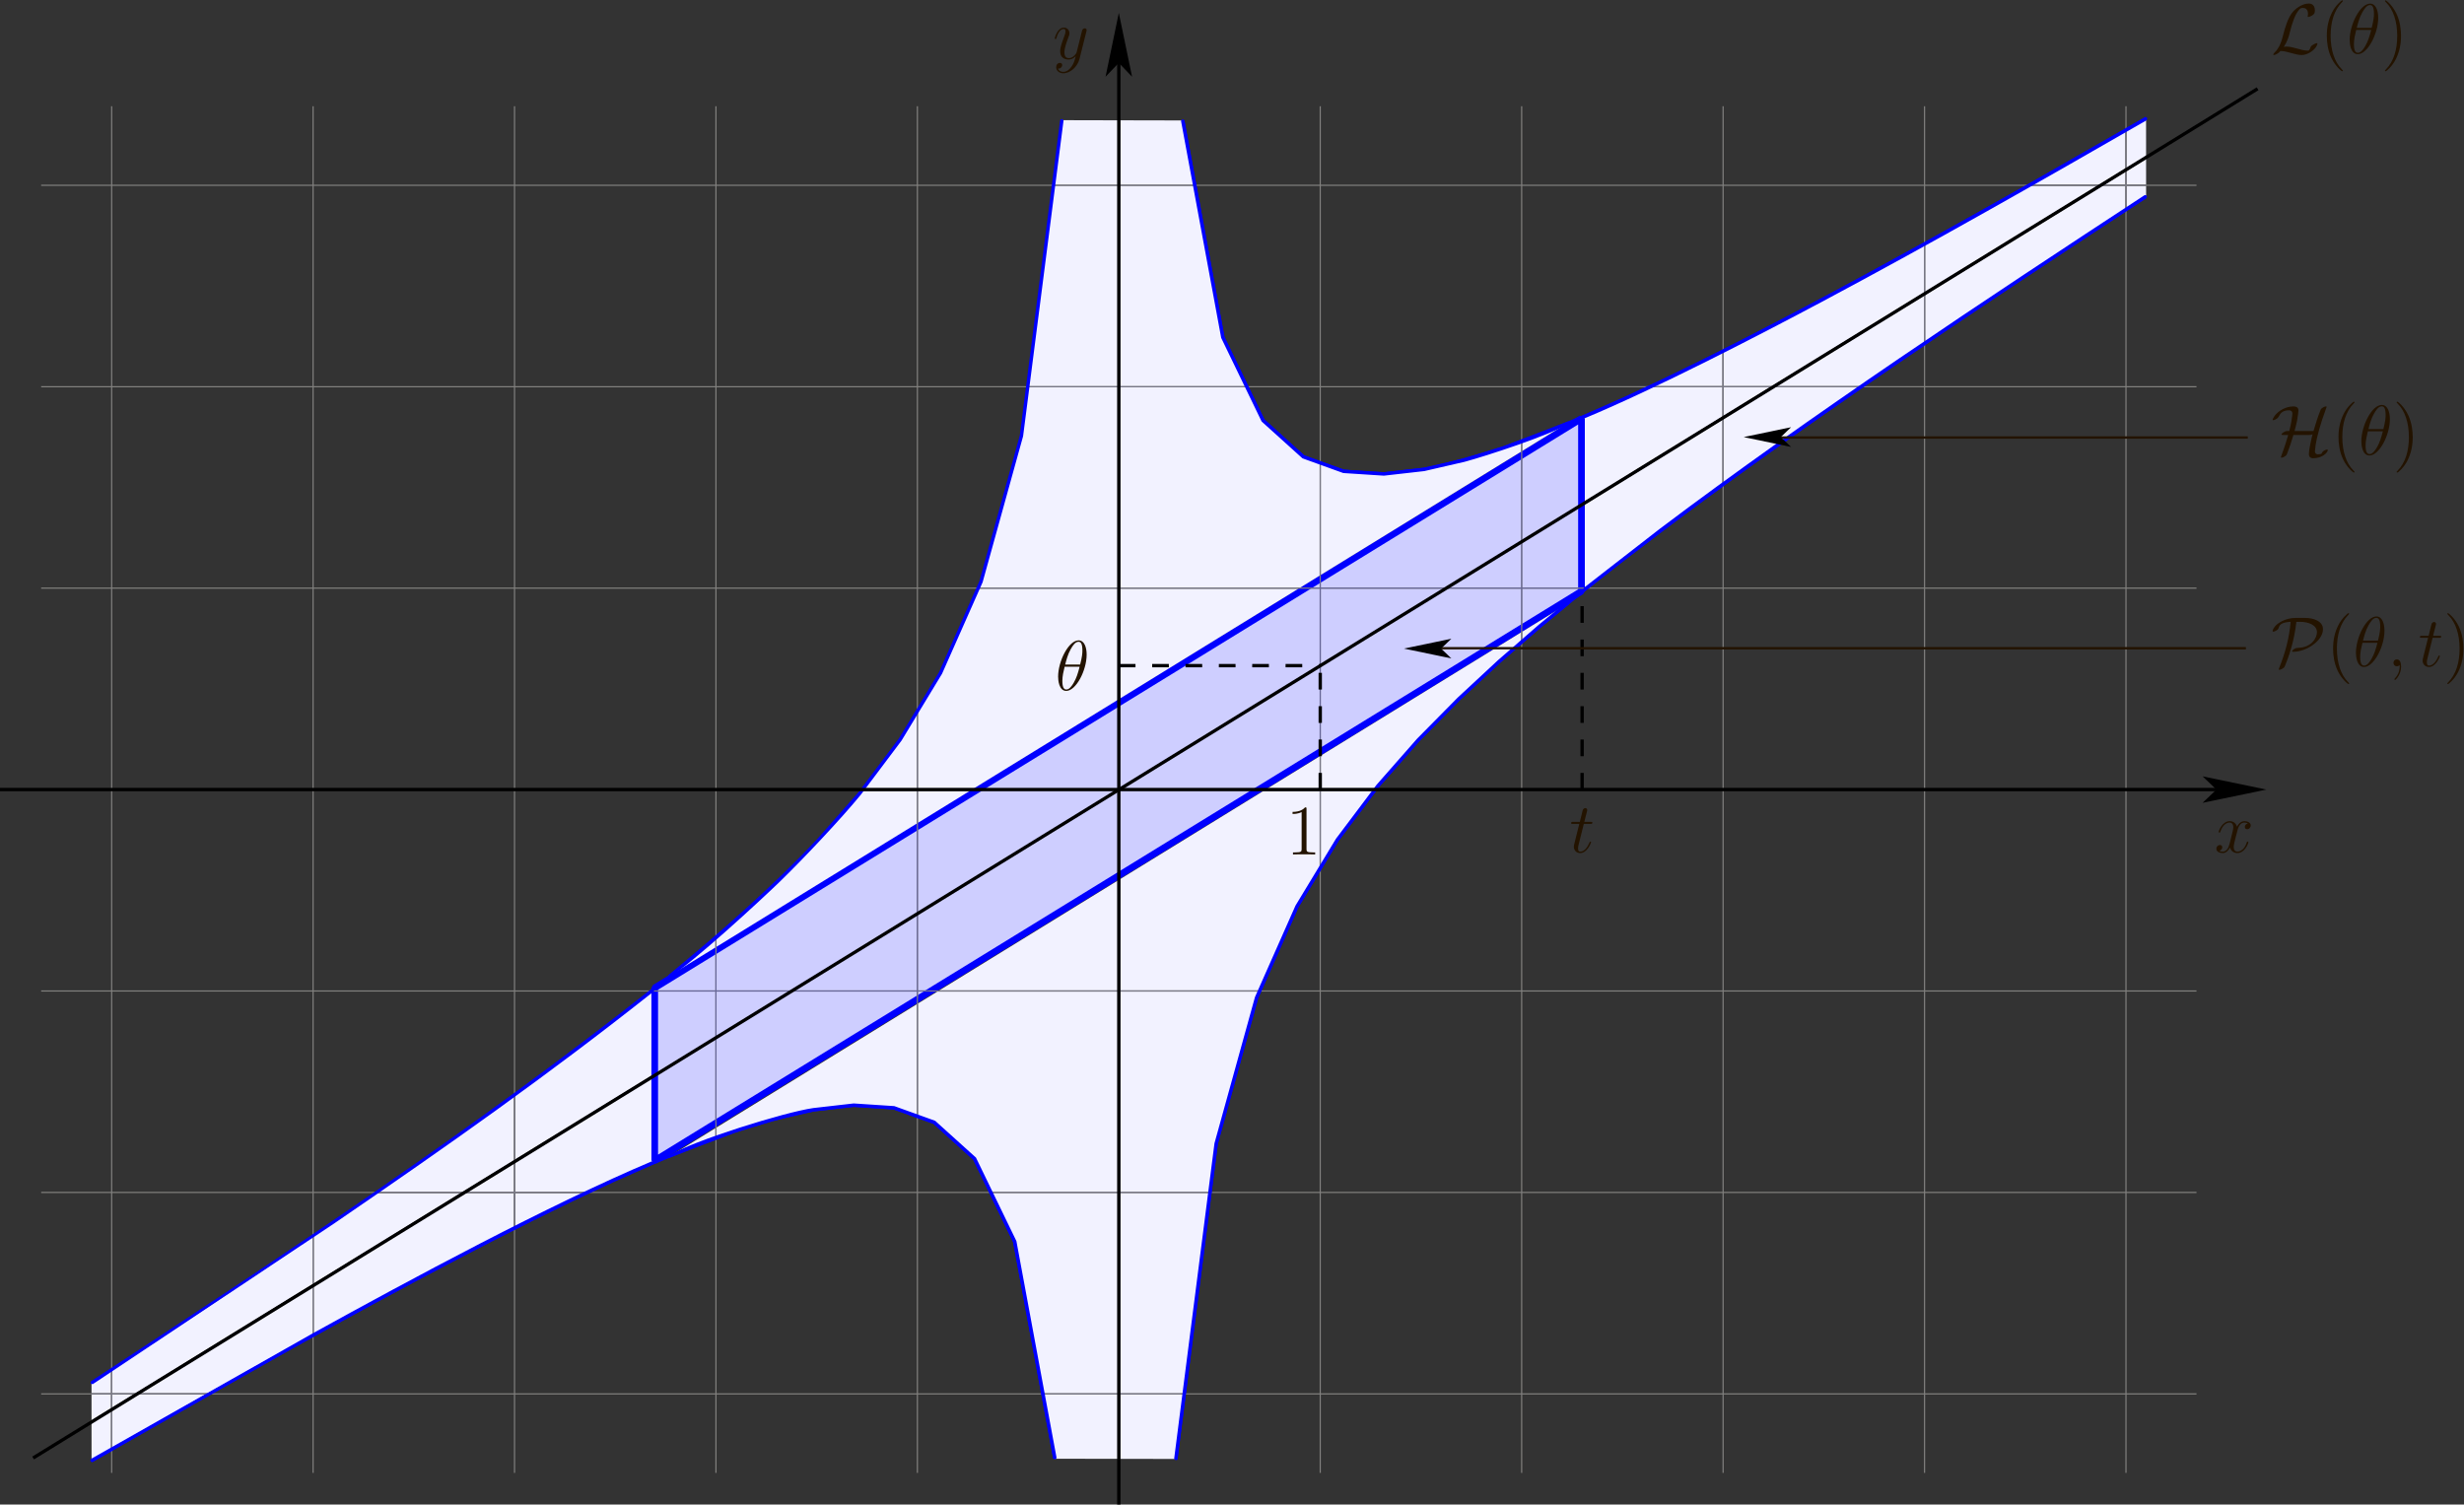 <?xml version="1.0" encoding="UTF-8" standalone="no"?>
<!-- Created with Inkscape (http://www.inkscape.org/) -->

<svg
   version="1.1"
   id="svg2"
   width="418.772"
   height="255.711"
   viewBox="0 0 418.772 255.711"
   xmlns="http://www.w3.org/2000/svg"
   xmlns:svg="http://www.w3.org/2000/svg">
  <rect x="0" y="0" width="418.772" height="255.711" fill="#333333" stroke="none"/>
  <defs
     id="defs6" />
  <g
     id="g8"
     transform="matrix(1.333,0,0,-1.333,-0.161,255.963)">
    <g
       id="g10"
       transform="scale(0.1)">
      <path
         d="m 2021.39,1280.61 v 107.71 l 0.56,0.23 51.18,22.68 32.37,15.15 h 91.89 v -37.45 l -51.43,-31.66 -119.84,-73.75 z m 177.51,109.24 v 36.53 h 59.37 z m 61.81,38.04 h -61.81 v 44.13 l 27.74,14.01 51.15,26.49 v 0.01 l 51.16,27.06 51.16,27.55 51.16,27.94 22.96,12.7 v -60.81 l -68.56,-42.19 -119.85,-73.74 z m -63.32,0 h -88.68 l 15.58,7.28 51.18,25.02 21.92,11.07 z m 258.34,120.01 v 60.71 l 26.7,14.76 51.14,28.58 51.16,28.84 4.25,2.41 h 86.62 l -50.24,-30.91 -119.85,-73.75 z m 222.31,136.81 h -86.42 l 44.25,25.15 51.16,29.25 24.02,13.82 v -47.91 z m 34.51,21.24 v 47.85 l 24.88,14.32 0.03,-46.85 -24.91,-15.32"
         style="fill:#f2f2ff;fill-opacity:1;fill-rule:nonzero;stroke:none"
         id="path12" />
      <path
         d="m 2023.25,1171.06 h -1.86 v 106.01 l 6.31,3.89 119.85,73.75 49.84,30.68 v -82.16 l -27.54,-20.03 -0.02,-0.01 -51.53,-38.31 -51.54,-39.41 z m 175.65,133.27 v 81.99 l 65.1,40.06 h 107.73 l -47.32,-32.78 -51.53,-36.18 -51.52,-36.76 z m 175,123.56 h -107.45 l 0.94,0.58 119.85,73.75 66.99,41.23 v -60.72 l -26.78,-18.16 -51.51,-35.27 z m 81.83,55.86 v 60.62 l 51.35,31.61 119.85,73.75 54.41,33.47 h 29.71 v -29.57 l -25.99,-17.02 -51.51,-33.95 -51.53,-34.14 -51.52,-34.37 -51.52,-34.63 z m 256.82,170.86 v 28.59 h 24.93 l 0.01,-14.05 -0.08,-0.04 -0.82,1.25 z m 24.92,30.1 h -24.92 v 17.71 l 24.91,15.32 z m -26.42,0 h -27.27 l 27.27,16.78 v -16.78"
         style="fill:#f2f2ff;fill-opacity:1;fill-rule:nonzero;stroke:none"
         id="path14" />
      <path
         d="m 117.922,109.266 -0.016,33.011 h 24.926 v -17.683 z m 26.41,16.254 v 16.757 h 27.234 z m 29.672,18.261 h -29.672 v 29.59 l 25.902,16.969 51.532,33.969 51.511,34.125 v 0 l 51.516,34.359 0.008,0.008 51.519,34.625 h 0.008 l 23.324,15.832 v -60.617 l -51.406,-31.645 -119.848,-73.73 z m -31.172,0 h -24.926 l -0.011,14.067 h 0.007 l 0.821,-1.262 24.109,15.793 z m 258.324,139.782 v 60.714 l 26.688,18.114 v 0.007 l 51.527,35.266 2.07,1.434 H 588.922 L 587.949,398.504 468.094,324.77 Z M 591.363,400.602 H 483.617 l 47.278,32.753 51.503,36.153 51.536,36.769 22.539,16.395 v -81.996 z m 66.61,41.003 v 82.161 l 27.492,20 51.519,38.304 51.563,39.41 43.582,34.442 h 1.859 V 549.91 l -6.34,-3.902 -119.851,-73.742 -49.824,-30.661"
         style="fill:#f2f2ff;fill-opacity:1;fill-rule:nonzero;stroke:none"
         id="path16" />
      <path
         d="m 117.953,58.883 -0.023,46.851 24.902,15.329 V 73.195 Z m 26.379,15.18 v 47.929 l 32.965,20.285 h 86.449 l -44.262,-25.14 -51.179,-29.282 h -0.008 z m 122.055,69.719 h -86.645 l 50.231,30.922 119.847,73.738 49.832,30.664 V 218.391 L 372.93,203.613 321.789,175.031 270.598,146.176 Z m 134.769,75.438 v 60.816 l 68.516,42.176 119.848,73.73 5.132,3.157 h 61.821 v -44.121 l -27.77,-14.02 -51.176,-26.512 -51.136,-27.062 -51.18,-27.551 -51.148,-27.941 -0.012,-0.008 z M 657.973,355.73 v 43.368 h 88.664 l -15.602,-7.309 -51.18,-25.004 z m 91.867,44.872 h -91.867 v 37.468 l 51.394,31.637 119.852,73.738 4.769,2.938 V 438.684 l -0.605,-0.243 -51.188,-22.679 z m -93.367,0 h -59.375 l 59.375,36.55 v -36.55"
         style="fill:#f2f2ff;fill-opacity:1;fill-rule:nonzero;stroke:none"
         id="path18" />
      <path
         d="M 835.977,660.684 2017.57,1386.6 V 1166.36 L 835.977,440.438 v 220.246"
         style="fill:#ceceff;fill-opacity:1;fill-rule:evenodd;stroke:none"
         id="path20" />
      <path
         d="M 835.977,660.684 2017.57,1386.6 V 1166.36 L 835.977,440.438 Z"
         style="fill:none;stroke:#0000ff;stroke-width:8.504;stroke-linecap:butt;stroke-linejoin:bevel;stroke-miterlimit:22.926;stroke-dasharray:none;stroke-opacity:1"
         id="path22" />
      <path
         d="M 53.691,143.781 H 2801.69 v -1.504 H 53.691 Z m 0,256.821 H 2801.69 v -1.504 H 53.691 Z m 0,256.82 H 2801.69 v -1.5 H 53.691 Z m 0,256.82 H 2801.69 v -1.5 H 53.691 Z m 0,256.818 H 2801.69 v -1.5 H 53.691 Z m 0,256.83 H 2801.69 v -1.51 H 53.691 Z m 0,256.82 H 2801.69 v -1.51 H 53.691 Z M 142.832,42.277 V 1784.71 h 1.5 V 42.277 Z m 256.82,0 V 1784.71 h 1.504 V 42.277 Z m 256.821,0 V 1784.71 h 1.5 V 42.277 Z m 256.82,0 V 1784.71 h 1.504 V 42.277 Z m 256.817,0 V 1784.71 h 1.51 V 42.277 Z m 256.83,0 V 1784.71 h 1.5 V 42.277 Z m 256.81,0 V 1784.71 h 1.51 V 42.277 Z m 256.83,0 V 1784.71 h 1.5 V 42.277 Z m 256.81,0 V 1784.71 h 1.51 V 42.277 Z m 256.84,0 V 1784.71 h 1.5 V 42.277 Z m 256.82,0 V 1784.71 h 1.5 V 42.277 h -1.5"
         style="fill:#81807e;fill-opacity:1;fill-rule:nonzero;stroke:none"
         id="path24" />
      <path
         d="m 2867.28,870.27 c -2.89,-0.54 -3.97,-2.707 -3.97,-4.422 0,-2.164 1.71,-2.887 2.98,-2.887 2.71,0 4.6,2.344 4.6,4.785 0,3.789 -4.34,5.504 -8.12,5.504 -5.51,0 -8.58,-5.414 -9.39,-7.129 -2.08,6.77 -7.67,7.129 -9.3,7.129 -9.2,0 -14.08,-11.824 -14.08,-13.812 0,-0.36 0.36,-0.809 1,-0.809 0.71,0 0.89,0.539 1.08,0.902 3.06,10.02 9.11,11.914 11.73,11.914 4.07,0 4.87,-3.793 4.87,-5.957 0,-1.988 -0.54,-4.062 -1.62,-8.394 l -3.07,-12.367 c -1.35,-5.418 -3.97,-10.379 -8.75,-10.379 -0.45,0 -2.71,0 -4.61,1.172 3.25,0.632 3.98,3.339 3.98,4.425 0,1.801 -1.36,2.887 -3.07,2.887 -2.17,0 -4.52,-1.898 -4.52,-4.785 0,-3.789 4.25,-5.504 8.12,-5.504 4.34,0 7.41,3.43 9.3,7.129 1.45,-5.324 5.96,-7.129 9.3,-7.129 9.21,0 14.08,11.824 14.08,13.809 0,0.453 -0.36,0.812 -0.9,0.812 -0.82,0 -0.9,-0.449 -1.17,-1.172 -2.44,-7.945 -7.68,-11.644 -11.74,-11.644 -3.16,0 -4.87,2.347 -4.87,6.047 0,1.984 0.36,3.429 1.8,9.39 l 3.16,12.274 c 1.36,5.414 4.42,9.386 8.58,9.386 0.18,0 2.7,0 4.6,-1.175 v 0"
         style="fill:#231300;fill-opacity:1;fill-rule:nonzero;stroke:none"
         id="path26" />
      <path
         d="m 1367.27,1835.08 c -2.44,-3.43 -5.96,-6.5 -10.38,-6.5 -1.09,0 -5.42,0.18 -6.77,4.33 0.27,-0.09 0.72,-0.09 0.9,-0.09 2.71,0 4.52,2.35 4.52,4.43 0,2.07 -1.72,2.79 -3.08,2.79 -1.44,0 -4.6,-1.08 -4.6,-5.5 0,-4.61 3.89,-7.76 9.03,-7.76 9.02,0 18.14,8.3 20.67,18.32 l 8.84,35.2 c 0.1,0.45 0.27,0.99 0.27,1.54 0,1.35 -1.08,2.25 -2.43,2.25 -0.81,0 -2.71,-0.36 -3.43,-3.07 l -6.68,-26.54 c -0.45,-1.62 -0.45,-1.8 -1.17,-2.79 -1.81,-2.53 -4.79,-5.6 -9.12,-5.6 -5.05,0 -5.51,4.96 -5.51,7.4 0,5.15 2.44,12.1 4.87,18.6 1,2.61 1.54,3.88 1.54,5.68 0,3.79 -2.7,7.22 -7.13,7.22 -8.3,0 -11.64,-13.08 -11.64,-13.81 0,-0.36 0.36,-0.81 0.99,-0.81 0.81,0 0.9,0.36 1.26,1.63 2.17,7.58 5.6,11.19 9.12,11.19 0.81,0 2.35,0 2.35,-2.98 0,-2.35 -1,-4.96 -2.35,-8.39 -4.43,-11.83 -4.43,-14.81 -4.43,-16.97 0,-8.58 6.14,-10.56 10.66,-10.56 2.61,0 5.87,0.81 9.02,4.15 l 0.09,-0.09 c -1.35,-5.33 -2.25,-8.85 -5.41,-13.27 v 0"
         style="fill:#231300;fill-opacity:1;fill-rule:nonzero;stroke:none"
         id="path28" />
      <path
         d="m 2913.03,1860.42 c 4.88,7.59 6.41,13.36 7.58,18.15 3.16,12.45 6.59,23.28 12.19,29.51 1.08,1.17 1.8,1.99 4.69,1.99 6.23,0 6.41,-6.23 6.41,-7.5 0,-1.62 -0.45,-2.88 -0.45,-3.34 0,-0.63 0.54,-0.63 0.63,-0.63 1.44,0 3.88,0.99 6.14,2.62 1.62,1.26 2.44,2.17 2.44,5.87 0,4.87 -2.53,8.57 -7.59,8.57 -2.89,0 -10.83,-0.72 -19.68,-9.66 -7.21,-7.4 -11.46,-23.64 -13.17,-30.41 -1.63,-6.23 -2.35,-9.03 -5.06,-14.45 -0.62,-1.08 -2.97,-5.05 -4.24,-6.22 -2.44,-2.26 -3.34,-3.88 -3.34,-4.33 0,-0.19 0.19,-0.55 0.81,-0.55 0.37,0 2.26,0.36 4.61,1.9 1.54,0.9 1.71,1.08 3.79,3.25 4.51,-0.09 7.67,-0.9 13.36,-2.53 4.6,-1.26 9.21,-2.62 13.81,-2.62 7.31,0 14.71,5.51 17.6,9.48 1.8,2.44 2.35,4.69 2.35,4.96 0,0.63 -0.55,0.63 -0.64,0.63 -1.44,0 -3.61,-0.99 -5.14,-2.07 -2.44,-1.53 -2.62,-2.08 -3.16,-3.61 -0.45,-1.45 -0.99,-2.17 -1.36,-2.71 -0.72,-1.08 -0.81,-1.08 -2.16,-1.08 -4.33,0 -8.85,1.35 -14.8,2.98 -2.53,0.72 -7.49,2.17 -12.01,2.17 -1.17,0 -2.43,-0.1 -3.61,-0.37 v 0"
         style="fill:#231300;fill-opacity:1;fill-rule:nonzero;stroke:none"
         id="path30" />
      <path
         d="m 2988.37,1830.09 c 0,0.27 0,0.46 -1.54,1.99 -9.02,9.12 -14.08,24.01 -14.08,42.42 0,17.51 4.25,32.59 14.71,43.24 0.91,0.81 0.91,0.99 0.91,1.26 0,0.54 -0.45,0.72 -0.82,0.72 -1.17,0 -8.57,-6.5 -12.99,-15.34 -4.6,-9.11 -6.68,-18.77 -6.68,-29.88 0,-8.03 1.26,-18.77 5.96,-28.43 5.32,-10.83 12.72,-16.7 13.71,-16.7 0.37,0 0.82,0.18 0.82,0.72 v 0"
         style="fill:#231300;fill-opacity:1;fill-rule:nonzero;stroke:none"
         id="path32" />
      <path
         d="m 3033.39,1897.43 c 0,9.21 -2.88,18.14 -10.29,18.14 -12.63,0 -26.08,-26.44 -26.08,-46.3 0,-4.16 0.9,-18.14 10.38,-18.14 12.28,0 25.99,25.81 25.99,46.3 z m -27.35,-12.73 c 1.36,5.33 3.26,12.91 6.87,19.32 2.97,5.41 6.13,9.75 10.1,9.75 2.98,0 4.97,-2.53 4.97,-11.2 0,-3.25 -0.27,-7.76 -2.89,-17.87 z m 18.42,-2.7 c -2.26,-8.85 -4.16,-14.54 -7.41,-20.22 -2.61,-4.61 -5.77,-8.85 -9.56,-8.85 -2.8,0 -5.06,2.17 -5.06,11.1 0,5.87 1.45,12.01 2.89,17.97 h 19.14"
         style="fill:#231300;fill-opacity:1;fill-rule:nonzero;stroke:none"
         id="path34" />
      <path
         d="m 3062.5,1874.5 c 0,6.86 -0.9,18.05 -5.95,28.52 -5.33,10.84 -12.73,16.7 -13.72,16.7 -0.37,0 -0.82,-0.18 -0.82,-0.72 0,-0.27 0,-0.45 1.54,-1.98 9.02,-9.12 14.08,-24.02 14.08,-42.43 0,-17.5 -4.24,-32.58 -14.72,-43.23 -0.9,-0.81 -0.9,-1 -0.9,-1.27 0,-0.54 0.45,-0.72 0.82,-0.72 1.17,0 8.57,6.5 12.99,15.34 4.61,9.21 6.68,18.96 6.68,29.79 v 0"
         style="fill:#231300;fill-opacity:1;fill-rule:nonzero;stroke:none"
         id="path36" />
      <path
         d="m 1511.35,1766.92 51.11,-276.19 50.93,-105.25 50.72,-45.76 50.67,-18.28 50.8,-3.3 50.93,5.79 51.01,11.75 51.05,15.83 51.09,18.82 51.11,20.98 51.1,22.65 51.15,23.94 0.63,-1.36 -0.66,1.34 51.14,25 0.66,-1.35 -0.67,1.34 51.15,25.83 0.68,-1.34 -0.69,1.34 51.14,26.49 h -0.01 l 51.15,27.06 51.14,27.53 51.14,27.93 51.14,28.29 51.14,28.57 51.15,28.84 51.13,29.06 51.15,29.25 51.15,29.44 1.5,-2.61 -51.15,-29.44 -51.16,-29.25 -51.14,-29.07 -51.16,-28.84 -51.14,-28.58 -51.16,-28.29 -51.16,-27.94 -51.16,-27.55 -51.16,-27.06 v -0.01 l -51.15,-26.49 -51.17,-25.84 -51.18,-25.02 -51.16,-23.94 -51.18,-22.68 -51.2,-21.02 -51.2,-18.87 -51.25,-15.88 -51.29,-11.82 -51.36,-5.83 -51.5,3.34 -51.62,18.63 -51.58,46.54 -51.36,106.15 -51.19,276.58 2.95,0.55"
         style="fill:#0000ff;fill-opacity:1;fill-rule:nonzero;stroke:none"
         id="path38" />
      <path
         d="m 1499.52,59.234 51.53,403.075 51.58,186.214 51.6,116.457 51.6,85.215 51.6,68.535 51.58,58.68 51.56,52.21 51.56,47.87 51.57,44.8 51.52,42.42 51.54,40.76 51.54,39.41 51.53,38.31 0.02,0.01 51.51,37.46 51.52,36.76 51.53,36.18 51.53,35.7 51.51,35.27 51.53,34.95 51.52,34.63 51.52,34.37 51.53,34.14 51.51,33.95 51.53,33.75 1.64,-2.51 -51.52,-33.76 -51.51,-33.94 -51.51,-34.13 -51.52,-34.37 -51.51,-34.62 -51.52,-34.94 -51.5,-35.27 -51.51,-35.68 -51.51,-36.17 -51.51,-36.75 -51.5,-37.45 -0.88,1.22 0.9,-1.21 -51.52,-38.31 -51.48,-39.36 -51.5,-40.72 -51.49,-42.41 -51.49,-44.73 -51.47,-47.78 -51.47,-52.122 -51.45,-58.516 -51.44,-68.32 -51.42,-84.93 L 1605.47,647.5 1554,461.711 1502.5,58.852 l -2.98,0.383"
         style="fill:#0000ff;fill-opacity:1;fill-rule:nonzero;stroke:none"
         id="path40" />
      <path
         d="m 117.145,58.418 51.152,29.438 h 0.008 l 51.179,29.282 51.114,29.039 51.191,28.855 51.141,28.582 51.121,28.27 0.012,0.008 51.148,27.941 51.18,27.551 51.136,27.062 51.176,26.512 51.152,25.828 51.18,25.004 51.16,23.973 51.188,22.679 51.187,21.02 51.211,18.836 51.242,15.922 51.277,11.812 51.38,5.864 51.49,-3.375 51.62,-18.571 51.59,-46.523 51.37,-106.047 51.18,-276.211 -2.95,-0.551 -51.12,275.817 -50.93,105.16 -50.71,45.726 -50.67,18.227 -50.8,3.328 -50.93,-5.812 -51.011,-11.747 -51.067,-15.863 -51.082,-18.793 -51.101,-20.988 -51.125,-22.645 -51.106,-23.945 -51.144,-25 -0.657,1.352 0.672,-1.336 -51.121,-25.813 -51.16,-26.496 h 0.016 l -51.145,-27.07 0.008,0.004 -51.149,-27.535 0.008,0.007 -51.156,-27.941 h 0.008 l -51.141,-28.285 -51.144,-28.574 -51.137,-28.836 v 0 L 220.891,114.477 169.801,85.246 V 85.25 l -51.153,-29.438 -1.503,2.606"
         style="fill:#0000ff;fill-opacity:1;fill-rule:nonzero;stroke:none"
         id="path42" />
      <path
         d="m 142.832,73.195 v 47.868 l 1.5,0.929 V 74.062 Z m 120.914,69.082 h -86.449 l 2.445,1.504 h 86.645 z m 135.906,76.114 v 60.714 l 1.504,0.93 v -60.816 z m 256.821,136.586 v 44.121 h -61.821 l 2.446,1.504 h 59.375 v 36.55 l 1.5,0.918 v -37.468 h 91.867 l -3.203,-1.504 H 657.973 V 355.73 l -1.5,-0.753"
         style="fill:#797986;fill-opacity:1;fill-rule:nonzero;stroke:none"
         id="path44" />
      <path
         d="m 142.832,124.594 v 17.683 h -24.926 v 1.504 h 24.926 v 28.598 l 1.5,0.992 v -29.59 h 29.672 l -2.438,-1.504 H 144.332 V 125.52 Z m 256.82,158.047 v 60.617 l 1.504,1.019 v -60.714 z m 189.27,116.457 H 481.441 l 2.176,1.504 h 107.746 z m 67.551,41.578 v 81.996 l 1.5,1.094 v -82.161 z m 177.515,215.246 h -1.859 l 1.859,1.469 v -1.469"
         style="fill:#797986;fill-opacity:1;fill-rule:nonzero;stroke:none"
         id="path46" />
      <path
         d="m 117.953,57.152 v 1.73 L 401.156,219.219 c 122.84,67.91 301.25,163.984 432.227,219.222 l 0.605,0.243 v -0.348 h 3.028 l 0.023,-0.027 C 709.703,386.27 498.004,271.395 373.695,202.309 L 117.953,57.152"
         style="fill:#0000ff;fill-opacity:1;fill-rule:nonzero;stroke:none"
         id="path48" />
      <path
         d="m 117.953,57.152 v 1.73 L 401.156,219.219 c 122.84,67.91 301.25,163.984 432.227,219.222 l 0.605,0.243 v -0.348 h 3.028 l 0.023,-0.027 C 709.703,386.27 498.004,271.395 373.695,202.309 Z"
         style="fill:none;stroke:#0000ff;stroke-width:2.835;stroke-linecap:butt;stroke-linejoin:bevel;stroke-miterlimit:22.926;stroke-dasharray:none;stroke-opacity:1"
         id="path50" />
      <path
         d="m 118.723,156.586 -0.821,1.262 c 243.703,159.656 487.371,320.664 716.086,501.461 v -1.918 C 697.957,549.57 570.594,460.094 427.844,362.398 v -0.007 L 118.723,156.586"
         style="fill:#0000ff;fill-opacity:1;fill-rule:nonzero;stroke:none"
         id="path52" />
      <path
         d="m 118.723,156.586 -0.821,1.262 c 243.703,159.656 487.371,320.664 716.086,501.461 v -1.918 C 697.957,549.57 570.594,460.094 427.844,362.398 v -0.007 z"
         style="fill:none;stroke:#0000ff;stroke-width:2.835;stroke-linecap:butt;stroke-linejoin:bevel;stroke-miterlimit:22.926;stroke-dasharray:none;stroke-opacity:1"
         id="path54" />
      <path
         d="m 1499.63,60.043 -70.44,0.137 v 82.097 h 80.95 z m 10.7,83.738 h -81.14 v 255.317 h 113.78 z m 32.83,256.821 h -113.97 v 255.32 h 176.72 l -3.28,-7.399 -51.58,-186.214 z m 63.41,256.82 h -177.38 v 141.805 l 0.08,0.043 49.21,30.293 49.23,30.289 49.23,30.293 35.5,21.847 h 71.31 v -98.246 l -29.52,-48.766 z m 78.69,158.808 v 95.762 h 67.1 l -46.53,-61.797 -20.57,-33.965"
         style="fill:#f2f2ff;fill-opacity:1;fill-rule:nonzero;stroke:none"
         id="path56" />
      <path
         d="m 1510.14,142.277 h -80.95 v 1.504 h 81.14 z m 32.83,256.821 h -113.78 v 1.504 h 113.97 z m 62.94,256.824 h -176.72 v 1.5 h 177.38 z m 77.84,157.824 v 98.246 h 1.51 V 816.23 l -1.51,-2.484"
         style="fill:#797986;fill-opacity:1;fill-rule:nonzero;stroke:none"
         id="path58" />
      <path
         d="m 1426.19,60.188 -80.69,0.156 -0.1,0.539 1.53,0.285 -15.04,81.109 h 94.3 z m 0,83.594 h -94.56 l -35.88,193.598 -29.9,61.719 h 160.34 z m 0,256.821 h -161.08 l -20.73,42.824 -51.59,46.523 -21.17,7.617 V 640.73 l 11.52,7.09 13.17,8.102 h 229.88 z m -564.288,49.55 25.903,15.93 25.488,15.691 v -11.75 L 884.57,459.461 Z m 52.895,20.422 v 12.117 l 22.226,13.676 49.223,30.289 49.224,30.313 49.23,30.285 49.22,30.281 36.19,22.274 v -141.7 l -28.94,10.411 -51.49,3.375 -51.38,-5.864 -51.277,-11.812 -51.242,-15.922 z m 511.393,186.848 h -227.44 l 33.62,20.687 49.22,30.313 49.23,30.285 49.22,30.281 46.15,28.391 V 657.422"
         style="fill:#f2f2ff;fill-opacity:1;fill-rule:nonzero;stroke:none"
         id="path60" />
      <path
         d="m 1426.19,142.277 h -94.3 l -0.26,1.504 h 94.56 z m 0,256.821 h -160.34 l -0.74,1.504 h 161.08 z m -512.897,70.925 v 11.75 l 1.504,0.918 v -12.117 z m 258.327,27.543 -1.51,0.543 v 141.7 l 1.51,0.921 z m 254.57,158.356 h -229.88 l 2.44,1.5 h 227.44 v -1.5"
         style="fill:#797986;fill-opacity:1;fill-rule:nonzero;stroke:none"
         id="path62" />
      <path
         d="m 1754.62,915 h -69.36 v 41.805 l 39.35,24.218 49.23,30.287 49.21,30.3 49.23,30.28 49.22,30.29 19.08,11.75 v -11.74 l -28.45,-24.7 -51.56,-47.87 -51.56,-52.21 -51.58,-58.68 z m -70.87,0 h -66.43 l 8.84,5.434 49.22,30.289 8.37,5.16 z m 258.33,188.5 v 11.35 l 28.64,17.63 21.19,13.04 -28.21,-23.23 -21.62,-18.79"
         style="fill:#f2f2ff;fill-opacity:1;fill-rule:nonzero;stroke:none"
         id="path64" />
      <path
         d="m 1685.26,915 h -1.51 v 40.883 l 1.51,0.922 z m 255.32,187.19 v 11.74 l 1.5,0.92 v -11.35 l -1.5,-1.31"
         style="fill:#797986;fill-opacity:1;fill-rule:nonzero;stroke:none"
         id="path66" />
      <path
         d="m 1501.08,60.043 h -1.45 l 10.51,82.234 0.19,1.504 32.64,255.317 0.19,1.504 7.89,61.707 51.58,186.214 3.28,7.399 0.66,1.5 47.66,107.558 29.52,48.766 1.51,2.484 20.57,33.965 46.53,61.797 2.26,3.008 2.81,3.73 51.58,58.68 51.56,52.21 51.56,47.87 28.45,24.7 1.5,1.31 21.62,18.79 28.21,23.23 9.34,5.74 -36.52,-30.08 -51.52,-44.73 -51.51,-47.83 -51.52,-52.171 -51.51,-58.515 -51.52,-68.477 -51.52,-85.019 -51.51,-116.227 -51.51,-185.844 -51.53,-402.324"
         style="fill:#0000ff;fill-opacity:1;fill-rule:nonzero;stroke:none"
         id="path68" />
      <path
         d="m 1501.08,60.043 h -1.45 l 10.51,82.234 0.19,1.504 32.64,255.317 0.19,1.504 7.89,61.707 51.58,186.214 3.28,7.399 0.66,1.5 47.66,107.558 29.52,48.766 1.51,2.484 20.57,33.965 46.53,61.797 2.26,3.008 2.81,3.73 51.58,58.68 51.56,52.21 51.56,47.87 28.45,24.7 1.5,1.31 21.62,18.79 28.21,23.23 9.34,5.74 -36.52,-30.08 -51.52,-44.73 -51.51,-47.83 -51.52,-52.171 -51.51,-58.515 -51.52,-68.477 -51.52,-85.019 -51.51,-116.227 -51.51,-185.844 z"
         style="fill:none;stroke:#0000ff;stroke-width:2.835;stroke-linecap:butt;stroke-linejoin:bevel;stroke-miterlimit:22.926;stroke-dasharray:none;stroke-opacity:1"
         id="path70" />
      <path
         d="m 1345.4,60.883 -51.04,275.844 -51.15,105.703 -51.15,46.156 -51.15,18.465 -51.14,3.32 -51.15,-5.828 c -26,-4.461 -76.71,-18.969 -102.3,-27.641 l -82.406,-31.664 c 31.516,19.387 147.906,55.578 184.386,60.793 l 51.38,5.864 51.49,-3.375 51.62,-18.571 51.59,-46.523 51.37,-106.047 51.18,-276.211 -1.53,-0.285"
         style="fill:#0000ff;fill-opacity:1;fill-rule:nonzero;stroke:none"
         id="path72" />
      <path
         d="m 1345.4,60.883 -51.04,275.844 -51.15,105.703 -51.15,46.156 -51.15,18.465 -51.14,3.32 -51.15,-5.828 c -26,-4.461 -76.71,-18.969 -102.3,-27.641 l -82.406,-31.664 c 31.516,19.387 147.906,55.578 184.386,60.793 l 51.38,5.864 51.49,-3.375 51.62,-18.571 51.59,-46.523 51.37,-106.047 51.18,-276.211 z"
         style="fill:none;stroke:#0000ff;stroke-width:2.835;stroke-linecap:butt;stroke-linejoin:bevel;stroke-miterlimit:22.926;stroke-dasharray:none;stroke-opacity:1"
         id="path74" />
      <path
         d="m 837,661.613 h -0.094 l 0.086,0.075 0.008,-0.008 v -0.067"
         style="fill:#0000ff;fill-opacity:1;fill-rule:nonzero;stroke:none"
         id="path76" />
      <path
         d="m 863.48,681.5 28.137,23.203 21.676,18.813 v -11.364 l -28.645,-17.629 z m 51.317,31.574 v 11.746 l 28.371,24.621 51.555,47.868 51.567,52.214 51.59,58.614 2.9,3.855 h 69.33 v -41.801 l -39.34,-24.214 -49.22,-30.286 -49.23,-30.281 -49.226,-30.316 -49.227,-30.285 z m 256.823,158.035 v 40.883 h 66.43 l -8.84,-5.445 -49.22,-30.289 -8.37,-5.149"
         style="fill:#f2f2ff;fill-opacity:1;fill-rule:nonzero;stroke:none"
         id="path78" />
      <path
         d="m 913.293,712.152 v 11.364 l 1.504,1.304 v -11.746 z m 256.817,158.039 v 41.801 h 1.51 v -40.883 l -1.51,-0.918"
         style="fill:#797986;fill-opacity:1;fill-rule:nonzero;stroke:none"
         id="path80" />
      <path
         d="m 1242.93,915 h -71.31 v 98.27 l 29.45,48.61 47.74,107.68 h 177.38 v -141.8 l -0.08,-0.05 -49.22,-30.28 -49.23,-30.285 -49.23,-30.282 z m -72.82,0 h -67.07 l 46.43,61.719 20.64,34.071 z m 256.08,256.06 h -176.71 l 3.2,7.21 51.57,186.07 7.95,62.04 h 113.99 z m 0,256.83 h -113.8 l 32.7,255.31 h 81.1 z m 0,256.82 h -80.92 l 10.52,82.06 -1.5,0.2 v 0.01 l 71.9,-0.16 v -82.11"
         style="fill:#f2f2ff;fill-opacity:1;fill-rule:nonzero;stroke:none"
         id="path82" />
      <path
         d="m 1171.62,915 h -1.51 v 95.79 l 1.51,2.48 z m 254.57,254.56 h -177.38 l 0.67,1.5 h 176.71 z m 0,256.82 H 1312.2 l 0.19,1.51 h 113.8 z m 0,256.82 h -81.1 l 0.18,1.51 h 80.92 v -1.51"
         style="fill:#797986;fill-opacity:1;fill-rule:nonzero;stroke:none"
         id="path84" />
      <path
         d="m 1429.19,1029.61 v 139.95 h 227.43 l -33.62,-20.68 -49.22,-30.29 -49.23,-30.3 -49.22,-30.29 z m 229.87,141.45 h -229.87 v 255.32 h 161.07 l 20.69,-42.74 51.58,-46.54 21.22,-7.67 v -143.17 l -11.52,-7.1 z m 26.2,16.13 v 141.7 l 28.89,-10.42 51.5,-3.34 51.36,5.83 51.29,11.82 51.25,15.88 21.03,7.76 v -12.12 l -22.23,-13.67 -49.22,-30.29 -49.23,-30.3 -49.22,-30.29 -49.23,-30.29 z m 256.82,158.04 v 11.74 l 28.67,10.56 22.72,9.33 -25.9,-15.94 z m -352.54,82.66 h -160.35 v 255.31 h 94.6 l 35.8,-193.41 z m -66.02,256.82 h -94.33 v 82.1 l 80.68,-0.17 -1.47,-0.27 15.12,-81.66"
         style="fill:#f2f2ff;fill-opacity:1;fill-rule:nonzero;stroke:none"
         id="path86" />
      <path
         d="m 1656.62,1169.56 h -227.43 v 1.5 h 229.87 z m 27.13,16.7 v 143.17 l 1.51,-0.54 v -141.7 z m 256.83,158.04 v 12.12 l 1.5,0.55 v -11.74 z m -350.32,82.08 h -161.07 v 1.51 h 160.35 z m -66.47,256.82 h -94.6 v 1.51 h 94.33 l 0.27,-1.51"
         style="fill:#797986;fill-opacity:1;fill-rule:nonzero;stroke:none"
         id="path88" />
      <path
         d="m 1765.65,1315.13 -51.5,3.34 -51.62,18.63 -51.58,46.54 -51.36,106.15 -51.19,276.58 1.47,0.27 51.15,-276.38 51.15,-105.7 51.15,-46.15 51.14,-18.45 51.15,-3.32 51.15,5.81 c 25.74,4.42 76.93,19.04 102.3,27.64 l 82.34,31.64 c -24.87,-15.3 -105.67,-41.55 -133.1,-48.95 l -51.29,-11.82 -51.36,-5.83"
         style="fill:#0000ff;fill-opacity:1;fill-rule:nonzero;stroke:none"
         id="path90" />
      <path
         d="m 1765.65,1315.13 -51.5,3.34 -51.62,18.63 -51.58,46.54 -51.36,106.15 -51.19,276.58 1.47,0.27 51.15,-276.38 51.15,-105.7 51.15,-46.15 51.14,-18.45 51.15,-3.32 51.15,5.81 c 25.74,4.42 76.93,19.04 102.3,27.64 l 82.34,31.64 c -24.87,-15.3 -105.67,-41.55 -133.1,-48.95 l -51.29,-11.82 z"
         style="fill:none;stroke:#0000ff;stroke-width:2.835;stroke-linecap:butt;stroke-linejoin:bevel;stroke-miterlimit:22.926;stroke-dasharray:none;stroke-opacity:1"
         id="path92" />
      <path
         d="m 854.184,675.785 c 64.476,53.153 134.179,113.82 191.006,174.766 l 51.52,58.535 51.52,68.473 51.51,85.021 51.51,116.2 51.52,185.85 51.52,402.35 1.5,-0.21 -43.59,-340.39 -7.95,-62.04 -51.57,-186.07 -51.61,-116.39 -51.6,-85.161 -51.59,-68.582 C 1072.82,877.387 1023.75,825.461 994.723,797.309 970.785,774.098 884.715,694.555 854.184,675.785"
         style="fill:#0000ff;fill-opacity:1;fill-rule:nonzero;stroke:none"
         id="path94" />
      <path
         d="m 854.184,675.785 c 64.476,53.153 134.179,113.82 191.006,174.766 l 51.52,58.535 51.52,68.473 51.51,85.021 51.51,116.2 51.52,185.85 51.52,402.35 1.5,-0.21 -43.59,-340.39 -7.95,-62.04 -51.57,-186.07 -51.61,-116.39 -51.6,-85.161 -51.59,-68.582 C 1072.82,877.387 1023.75,825.461 994.723,797.309 970.785,774.098 884.715,694.555 854.184,675.785 Z"
         style="fill:none;stroke:#0000ff;stroke-width:2.835;stroke-linecap:butt;stroke-linejoin:bevel;stroke-miterlimit:22.926;stroke-dasharray:none;stroke-opacity:1"
         id="path96" />
      <path
         d="m 2018.39,1165.31 -0.02,0.03 h 0.05 l -0.03,-0.03"
         style="fill:#0000ff;fill-opacity:1;fill-rule:nonzero;stroke:none"
         id="path98" />
      <path
         d="m 2021.39,1169.59 v 1.47 h 1.86 z m 176,133.64 v 82.16 l 1.51,0.93 v -81.99 z m 174.34,123.15 H 2264 l 2.45,1.51 h 107.45 z m 82.5,56.35 v 60.72 l 1.5,0.92 v -60.62 z m 256.82,170.9 v 29.57 h -29.71 l 2.44,1.51 h 27.27 v 16.78 l 1.5,0.93 v -17.71 h 24.92 l 0.01,-1.51 h -24.93 v -28.59 l -1.5,-0.98"
         style="fill:#797986;fill-opacity:1;fill-rule:nonzero;stroke:none"
         id="path100" />
      <path
         d="m 2197.39,1388.93 v 37.45 h -91.89 l 3.21,1.51 h 88.68 v 43.37 l 1.51,0.76 v -44.13 h 61.81 l -2.44,-1.51 h -59.37 v -36.53 z m 256.84,158.04 v 60.81 l 1.5,0.83 v -60.71 z m 221.37,136.23 h -86.62 l 2.64,1.51 h 86.42 z m 35.45,21.82 v 47.91 l 1.5,0.87 v -47.85 l -1.5,-0.93"
         style="fill:#797986;fill-opacity:1;fill-rule:nonzero;stroke:none"
         id="path102" />
      <path
         d="m 2021.39,1388.32 v 0.29 h -3 l -0.05,0.08 c 155.21,63.88 414.27,207.76 565.64,293.41 l 153.45,87.75 v -1.73 c -134.79,-77.58 -271.31,-155.33 -408.48,-228.53 -87.81,-46.86 -215.93,-113.01 -307.56,-151.27"
         style="fill:#0000ff;fill-opacity:1;fill-rule:nonzero;stroke:none"
         id="path104" />
      <path
         d="m 2021.39,1388.32 v 0.29 h -3 l -0.05,0.08 c 155.21,63.88 414.27,207.76 565.64,293.41 l 153.45,87.75 v -1.73 c -134.79,-77.58 -271.31,-155.33 -408.48,-228.53 -87.81,-46.86 -215.93,-113.01 -307.56,-151.27 z"
         style="fill:none;stroke:#0000ff;stroke-width:2.835;stroke-linecap:butt;stroke-linejoin:bevel;stroke-miterlimit:22.926;stroke-dasharray:none;stroke-opacity:1"
         id="path106" />
      <path
         d="m 2021.39,1167.68 v 1.91 l 96.91,75.29 c 191.77,144.58 417.03,293.62 618.29,425.48 l 0.82,-1.25 C 2493.73,1509.46 2250.06,1348.5 2021.39,1167.68"
         style="fill:#0000ff;fill-opacity:1;fill-rule:nonzero;stroke:none"
         id="path108" />
      <path
         d="m 2021.39,1167.68 v 1.91 l 96.91,75.29 c 191.77,144.58 417.03,293.62 618.29,425.48 l 0.82,-1.25 C 2493.73,1509.46 2250.06,1348.5 2021.39,1167.68 Z"
         style="fill:none;stroke:#0000ff;stroke-width:2.835;stroke-linecap:butt;stroke-linejoin:bevel;stroke-miterlimit:22.926;stroke-dasharray:none;stroke-opacity:1"
         id="path110" />
      <path
         d="m 913.293,488.832 v 106.359 l 1.504,0.926 V 489.758 Z m 256.817,158.035 v 9.055 h -158.13 l 2.44,1.5 h 155.69 v 95.816 l 1.51,0.922 v -96.738 h 15.65 l -2.44,-1.5 h -13.21 v -8.125 l -1.51,-0.93"
         style="fill:#676798;fill-opacity:1;fill-rule:nonzero;stroke:none"
         id="path112" />
      <path
         d="m 913.293,598.723 v 57.199 h -73.289 v 1.5 h 73.289 v 47.664 l 1.504,0.922 v -48.586 h 93.893 l -2.45,-1.5 h -91.443 v -56.274 z m 256.817,158.043 v 106.359 l 1.51,0.918 V 757.695 l -1.51,-0.929"
         style="fill:#676798;fill-opacity:1;fill-rule:nonzero;stroke:none"
         id="path114" />
      <path
         d="m 1683.75,962.949 v 106.361 l 1.51,0.92 V 963.871 Z m 256.83,158.041 v 48.57 h -93.91 l 2.44,1.5 h 91.47 v 56.29 l 1.5,0.93 v -57.22 h 73.3 v -1.5 h -73.3 v -47.65 l -1.5,-0.92"
         style="fill:#676798;fill-opacity:1;fill-rule:nonzero;stroke:none"
         id="path116" />
      <path
         d="m 1683.75,1072.84 v 96.72 h -15.64 l 2.43,1.5 h 13.21 v 8.14 l 1.51,0.92 v -9.06 h 158.12 l -2.45,-1.5 h -155.67 v -95.8 z m 256.83,158.04 v 106.36 l 1.5,0.93 V 1231.8 l -1.5,-0.92"
         style="fill:#676798;fill-opacity:1;fill-rule:nonzero;stroke:none"
         id="path118" />
      <path
         d="M 837.039,661.613 H 837 v 0.067 l 0.039,-0.067"
         style="fill:#0000ff;fill-opacity:1;fill-rule:nonzero;stroke:none"
         id="path120" />
      <path
         d="m 2018.37,1165.34 h -0.01 0.01 v 0"
         style="fill:#0000ff;fill-opacity:1;fill-rule:nonzero;stroke:none"
         id="path122" />
      <path
         d="M 2018.38,913.496 V 1165.34"
         style="fill:none;stroke:#000000;stroke-width:4.252;stroke-linecap:butt;stroke-linejoin:bevel;stroke-miterlimit:22.926;stroke-dasharray:21.26, 21.26;stroke-dashoffset:0;stroke-opacity:1"
         id="path124" />
      <path
         d="m 2020.56,869.73 h 8.3 c 1.72,0 2.62,0 2.62,1.622 0,0.992 -0.54,0.992 -2.34,0.992 h -7.95 l 3.35,13.179 c 0.35,1.266 0.35,1.446 0.35,2.079 0,1.441 -1.17,2.253 -2.34,2.253 -0.72,0 -2.8,-0.269 -3.52,-3.16 l -3.53,-14.351 h -8.48 c -1.81,0 -2.61,0 -2.61,-1.715 0,-0.899 0.63,-0.899 2.34,-0.899 h 8.04 l -5.96,-23.832 c -0.72,-3.16 -0.99,-4.062 -0.99,-5.234 0,-4.242 2.97,-8.121 8.03,-8.121 9.11,0 13.99,13.176 13.99,13.809 0,0.543 -0.36,0.812 -0.9,0.812 -0.19,0 -0.55,0 -0.73,-0.363 -0.09,-0.09 -0.18,-0.18 -0.81,-1.621 -1.89,-4.516 -6.04,-10.832 -11.28,-10.832 -2.71,0 -2.89,2.254 -2.89,4.238 0,0.094 0,1.809 0.27,2.891 l 7.04,28.253"
         style="fill:#231300;fill-opacity:1;fill-rule:nonzero;stroke:none"
         id="path126" />
      <path
         d="M 1684.51,913.496 V 1071.54"
         style="fill:none;stroke:#000000;stroke-width:4.252;stroke-linecap:butt;stroke-linejoin:bevel;stroke-miterlimit:22.926;stroke-dasharray:21.26, 21.26;stroke-dashoffset:0;stroke-opacity:1"
         id="path128" />
      <path
         d="m 1667,888.648 c 0,2.079 0,2.168 -1.8,2.168 -2.17,-2.437 -6.68,-5.773 -15.98,-5.773 v -2.621 c 2.08,0 6.59,0 11.55,2.348 v -47.028 c 0,-3.246 -0.27,-4.332 -8.21,-4.332 h -2.8 v -2.617 c 2.44,0.18 11.2,0.18 14.17,0.18 2.98,0 11.65,0 14.09,-0.18 v 2.617 h -2.81 c -7.94,0 -8.21,1.086 -8.21,4.332 v 50.906"
         style="fill:#231300;fill-opacity:1;fill-rule:nonzero;stroke:none"
         id="path130" />
      <path
         d="m 1427.69,1071.53 h 256.82"
         style="fill:none;stroke:#000000;stroke-width:4.252;stroke-linecap:butt;stroke-linejoin:bevel;stroke-miterlimit:22.926;stroke-dasharray:21.26, 21.26;stroke-dashoffset:0;stroke-opacity:1"
         id="path132" />
      <path
         d="m 1386.67,1085.6 c 0,9.21 -2.88,18.14 -10.29,18.14 -12.63,0 -26.08,-26.44 -26.08,-46.3 0,-4.15 0.9,-18.14 10.38,-18.14 12.27,0 25.99,25.81 25.99,46.3 z m -27.35,-12.72 c 1.36,5.32 3.25,12.9 6.86,19.31 2.98,5.42 6.14,9.75 10.11,9.75 2.98,0 4.97,-2.53 4.97,-11.19 0,-3.25 -0.28,-7.77 -2.89,-17.87 z m 18.41,-2.71 c -2.25,-8.85 -4.14,-14.54 -7.39,-20.22 -2.62,-4.61 -5.78,-8.85 -9.57,-8.85 -2.8,0 -5.06,2.17 -5.06,11.1 0,5.87 1.45,12.01 2.89,17.97 h 19.13"
         style="fill:#231300;fill-opacity:1;fill-rule:nonzero;stroke:none"
         id="path134" />
      <g
         id="g136"
         transform="scale(0.988,1.012)">
        <path
           d="M 2901.9,1346.23 H 2275.15"
           style="fill:none;stroke:#231300;stroke-width:2.968;stroke-linecap:butt;stroke-linejoin:miter;stroke-miterlimit:10;stroke-dasharray:none;stroke-opacity:1"
           id="path138" />
      </g>
      <path
         d="m 2926.7,1370.6 c 1.18,4.24 2.35,8.85 3.26,13.18 1.08,6.05 1.71,12.1 1.71,13.18 0,5.05 -4.97,5.05 -6.05,5.05 -6.86,0 -12.99,-2.53 -17.24,-5.41 -7.31,-4.97 -9.65,-11.01 -9.65,-11.46 0,-0.64 0.63,-0.64 0.9,-0.64 0.72,0 4.96,1.09 6.86,4.52 2.43,4.6 5.05,8.03 13.18,8.03 3.7,0 4.33,-2.53 4.33,-3.97 0,-0.09 -0.27,-4.33 -1.36,-10.56 -0.45,-2.53 -0.72,-4.16 -2.61,-11.92 h -3.25 c -2.53,-0.09 -6.68,-2.97 -6.68,-4.33 0,-0.54 0.09,-0.63 2.08,-0.63 h 6.49 c -1.89,-6.32 -4.42,-14.98 -8.57,-26 -0.81,-2.07 -0.81,-2.25 -0.81,-2.34 0,-0.64 0.72,-0.64 0.9,-0.64 1.26,0 4.06,1.18 5.86,2.98 0.45,0.55 0.64,0.72 1,1.63 3.16,7.94 5.86,16.07 8.21,24.37 h 20.31 c 0.99,0 2.71,0 4.15,0.9 -0.99,-3.79 -4.69,-18.5 -4.69,-25.63 0,-2.62 1.53,-4.97 5.42,-4.97 12,0 18.68,7.49 18.68,10.38 0,0.54 -0.45,0.73 -0.91,0.73 -0.72,0 -5.5,-1.27 -6.85,-4.79 -0.37,-0.72 -0.46,-0.81 -2.17,-1.08 -0.99,-0.18 -2.71,-0.27 -2.8,-0.27 -1.62,0 -3.7,1.08 -3.7,3.88 0,1.08 0.63,6.05 0.9,8.03 1.54,10.02 5.96,26.99 13.72,47.57 0.27,0.63 0.27,0.81 0.27,0.99 0,0.63 -0.54,0.63 -0.9,0.63 -1.35,0 -3.97,-1.26 -5.69,-2.8 -0.09,-0.17 -0.63,-0.63 -0.99,-1.44 -3.61,-8.84 -6.41,-17.96 -9.12,-27.17 h -24.19"
         style="fill:#231300;fill-opacity:1;fill-rule:nonzero;stroke:none"
         id="path140" />
      <path
         d="m 3003.26,1318.43 c 0,0.27 0,0.45 -1.54,1.99 -9.02,9.12 -14.08,24.01 -14.08,42.42 0,17.51 4.24,32.58 14.71,43.23 0.91,0.82 0.91,1 0.91,1.27 0,0.54 -0.45,0.72 -0.81,0.72 -1.18,0 -8.58,-6.5 -13,-15.35 -4.61,-9.11 -6.68,-18.77 -6.68,-29.87 0,-8.03 1.26,-18.77 5.96,-28.43 5.32,-10.83 12.72,-16.7 13.72,-16.7 0.36,0 0.81,0.18 0.81,0.72 v 0"
         style="fill:#231300;fill-opacity:1;fill-rule:nonzero;stroke:none"
         id="path142" />
      <path
         d="m 3048.28,1385.77 c 0,9.2 -2.89,18.14 -10.3,18.14 -12.63,0 -26.08,-26.45 -26.08,-46.3 0,-4.16 0.9,-18.15 10.38,-18.15 12.28,0 26,25.82 26,46.31 z m -27.35,-12.73 c 1.35,5.32 3.25,12.91 6.86,19.32 2.98,5.41 6.14,9.75 10.11,9.75 2.98,0 4.96,-2.53 4.96,-11.2 0,-3.25 -0.27,-7.76 -2.89,-17.87 z m 18.41,-2.71 c -2.25,-8.85 -4.15,-14.53 -7.4,-20.22 -2.62,-4.6 -5.78,-8.84 -9.57,-8.84 -2.8,0 -5.05,2.16 -5.05,11.1 0,5.87 1.44,12.01 2.89,17.96 h 19.13"
         style="fill:#231300;fill-opacity:1;fill-rule:nonzero;stroke:none"
         id="path144" />
      <path
         d="m 3077.39,1362.84 c 0,6.86 -0.9,18.05 -5.96,28.52 -5.32,10.84 -12.72,16.7 -13.72,16.7 -0.36,0 -0.81,-0.18 -0.81,-0.72 0,-0.27 0,-0.45 1.54,-1.98 9.02,-9.13 14.08,-24.02 14.08,-42.43 0,-17.51 -4.24,-32.58 -14.72,-43.23 -0.9,-0.82 -0.9,-1 -0.9,-1.27 0,-0.54 0.45,-0.72 0.81,-0.72 1.18,0 8.58,6.5 13,15.34 4.6,9.21 6.68,18.96 6.68,29.79 v 0"
         style="fill:#231300;fill-opacity:1;fill-rule:nonzero;stroke:none"
         id="path146" />
      <g
         id="g148"
         transform="scale(0.992,1.008)">
        <path
           d="M 2887.81,1085.04 H 1824.74"
           style="fill:none;stroke:#231300;stroke-width:2.982;stroke-linecap:butt;stroke-linejoin:miter;stroke-miterlimit:10;stroke-dasharray:none;stroke-opacity:1"
           id="path150" />
      </g>
      <path
         d="m 2928.24,1132.35 c -12.73,0 -22.38,-6.14 -26.09,-10.38 -3.15,-3.61 -3.42,-6.23 -3.42,-6.41 0,-0.54 0.36,-0.72 0.9,-0.72 1.44,0 3.51,1.26 4.24,1.71 1.9,1.27 2.17,1.81 2.71,3.52 1.26,3.61 3.79,6.77 15.16,7.32 -1.62,-20.31 -7.04,-40.08 -14.62,-58.94 -0.54,-1.36 -0.54,-1.54 -0.54,-1.63 0,-0.27 0.27,-0.63 0.9,-0.63 1.44,0 5.78,1.98 6.77,4.33 4.7,11.02 12.09,31.77 14.8,56.87 h 4.7 c 11.01,0 21.57,-4.25 21.57,-13.27 0,-6.77 -6.5,-19.41 -24.01,-19.95 -1.9,-0.09 -2.89,-0.09 -5.42,-1.72 -1.62,-1.08 -2.34,-2.07 -2.34,-2.61 0,-0.64 0.54,-0.64 1.71,-0.64 16.43,0 37.73,13.91 37.73,28.8 0,10.29 -12.19,14.35 -22.66,14.35 h -12.09"
         style="fill:#231300;fill-opacity:1;fill-rule:nonzero;stroke:none"
         id="path152" />
      <path
         d="m 2996.36,1048.77 c 0,0.27 0,0.45 -1.53,1.98 -9.03,9.12 -14.08,24.02 -14.08,42.43 0,17.5 4.24,32.58 14.71,43.23 0.9,0.81 0.9,1 0.9,1.27 0,0.54 -0.45,0.72 -0.81,0.72 -1.17,0 -8.57,-6.5 -13,-15.35 -4.6,-9.11 -6.67,-18.77 -6.67,-29.87 0,-8.04 1.26,-18.78 5.95,-28.44 5.33,-10.83 12.73,-16.69 13.72,-16.69 0.36,0 0.81,0.18 0.81,0.72 v 0"
         style="fill:#231300;fill-opacity:1;fill-rule:nonzero;stroke:none"
         id="path154" />
      <path
         d="m 3041.38,1116.1 c 0,9.21 -2.88,18.14 -10.29,18.14 -12.63,0 -26.08,-26.44 -26.08,-46.3 0,-4.15 0.9,-18.14 10.38,-18.14 12.27,0 25.99,25.81 25.99,46.3 z m -27.34,-12.72 c 1.35,5.32 3.24,12.91 6.85,19.31 2.98,5.42 6.14,9.75 10.11,9.75 2.98,0 4.97,-2.53 4.97,-11.19 0,-3.25 -0.27,-7.77 -2.89,-17.87 z m 18.41,-2.71 c -2.26,-8.85 -4.15,-14.53 -7.4,-20.22 -2.62,-4.6 -5.78,-8.84 -9.57,-8.84 -2.8,0 -5.06,2.16 -5.06,11.09 0,5.87 1.45,12.01 2.89,17.97 z m 30.16,-30.33 c 0,5.23 -1.72,9.12 -5.42,9.12 -2.89,0 -4.33,-2.35 -4.33,-4.33 0,-1.99 1.35,-4.43 4.42,-4.43 1.17,0 2.17,0.36 2.98,1.18 0.18,0.18 0.27,0.18 0.36,0.18 0.18,0 0.18,-1.27 0.18,-1.72 0,-2.98 -0.54,-8.84 -5.78,-14.71 -0.99,-1.08 -0.99,-1.27 -0.99,-1.45 0,-0.45 0.45,-0.9 0.9,-0.9 0.73,0 7.68,6.68 7.68,17.06 z m 40.16,36.64 h 8.3 c 1.72,0 2.62,0 2.62,1.63 0,0.99 -0.54,0.99 -2.35,0.99 h -7.94 l 3.34,13.18 c 0.36,1.26 0.36,1.45 0.36,2.08 0,1.44 -1.17,2.25 -2.34,2.25 -0.72,0 -2.8,-0.27 -3.52,-3.16 l -3.53,-14.35 h -8.48 c -1.8,0 -2.61,0 -2.61,-1.71 0,-0.91 0.63,-0.91 2.34,-0.91 h 8.03 l -5.95,-23.82 c -0.72,-3.16 -1,-4.06 -1,-5.24 0,-4.24 2.98,-8.12 8.03,-8.12 9.13,0 14,13.18 14,13.81 0,0.54 -0.36,0.81 -0.91,0.81 -0.18,0 -0.54,0 -0.71,-0.36 -0.1,-0.09 -0.19,-0.18 -0.82,-1.63 -1.89,-4.51 -6.05,-10.82 -11.28,-10.82 -2.71,0 -2.89,2.25 -2.89,4.24 0,0.08 0,1.8 0.27,2.88 l 7.04,28.25"
         style="fill:#231300;fill-opacity:1;fill-rule:nonzero;stroke:none"
         id="path156" />
      <path
         d="m 3142,1093.18 c 0,6.86 -0.9,18.05 -5.95,28.52 -5.33,10.83 -12.73,16.7 -13.72,16.7 -0.37,0 -0.82,-0.18 -0.82,-0.72 0,-0.27 0,-0.46 1.54,-1.99 9.02,-9.12 14.08,-24.01 14.08,-42.42 0,-17.51 -4.24,-32.59 -14.72,-43.24 -0.9,-0.81 -0.9,-0.99 -0.9,-1.26 0,-0.54 0.45,-0.72 0.82,-0.72 1.17,0 8.57,6.5 12.99,15.34 4.61,9.21 6.68,18.96 6.68,29.79 v 0"
         style="fill:#231300;fill-opacity:1;fill-rule:nonzero;stroke:none"
         id="path158" />
      <path
         d="M 43.445,61.254 2879.61,1807.03"
         style="fill:none;stroke:#000000;stroke-width:4.252;stroke-linecap:butt;stroke-linejoin:bevel;stroke-miterlimit:22.926;stroke-dasharray:none;stroke-opacity:1"
         id="path160" />
      <path
         d="m 1427.69,1842.09 14.51,-15.19 -14.51,69.85 -14.51,-69.85 14.51,15.19"
         style="fill:#000000;fill-opacity:1;fill-rule:evenodd;stroke:none"
         id="path162" />
      <path
         d="m 1427.69,1842.09 14.51,-15.19 -14.51,69.85 -14.51,-69.85 z"
         style="fill:none;stroke:#000000;stroke-width:2.835;stroke-linecap:butt;stroke-linejoin:miter;stroke-miterlimit:22.926;stroke-dasharray:none;stroke-opacity:1"
         id="path164" />
      <path
         d="m 2829.21,913.496 -15.18,14.512 69.85,-14.512 -69.85,-14.516 15.18,14.516"
         style="fill:#000000;fill-opacity:1;fill-rule:evenodd;stroke:none"
         id="path166" />
      <path
         d="m 2829.21,913.496 -15.18,14.512 69.85,-14.512 -69.85,-14.516 z"
         style="fill:none;stroke:#000000;stroke-width:2.835;stroke-linecap:butt;stroke-linejoin:miter;stroke-miterlimit:22.926;stroke-dasharray:none;stroke-opacity:1"
         id="path168" />
      <path
         d="m 1836.52,1093.27 10.62,10.16 -48.89,-10.16 48.89,-10.16 -10.62,10.16"
         style="fill:#000000;fill-opacity:1;fill-rule:evenodd;stroke:none"
         id="path170" />
      <path
         d="m 1836.52,1093.27 10.62,10.16 -48.89,-10.16 48.89,-10.16 z"
         style="fill:none;stroke:#000000;stroke-width:2.835;stroke-linecap:butt;stroke-linejoin:miter;stroke-miterlimit:22.926;stroke-dasharray:none;stroke-opacity:1"
         id="path172" />
      <path
         d="m 2269.62,1362.93 10.63,10.16 -48.89,-10.16 48.89,-10.16 -10.63,10.16"
         style="fill:#000000;fill-opacity:1;fill-rule:evenodd;stroke:none"
         id="path174" />
      <path
         d="m 2269.62,1362.93 10.63,10.16 -48.89,-10.16 48.89,-10.16 z"
         style="fill:none;stroke:#000000;stroke-width:2.835;stroke-linecap:butt;stroke-linejoin:miter;stroke-miterlimit:22.926;stroke-dasharray:none;stroke-opacity:1"
         id="path176" />
      <path
         d="M 2855.66,913.496 H 1.207"
         style="fill:none;stroke:#000000;stroke-width:4.252;stroke-linecap:butt;stroke-linejoin:bevel;stroke-miterlimit:22.926;stroke-dasharray:none;stroke-opacity:1"
         id="path178" />
      <path
         d="M 1427.69,1857.7 V 1.887"
         style="fill:none;stroke:#000000;stroke-width:4.252;stroke-linecap:butt;stroke-linejoin:bevel;stroke-miterlimit:22.926;stroke-dasharray:none;stroke-opacity:1"
         id="path180" />
    </g>
  </g>
</svg>
